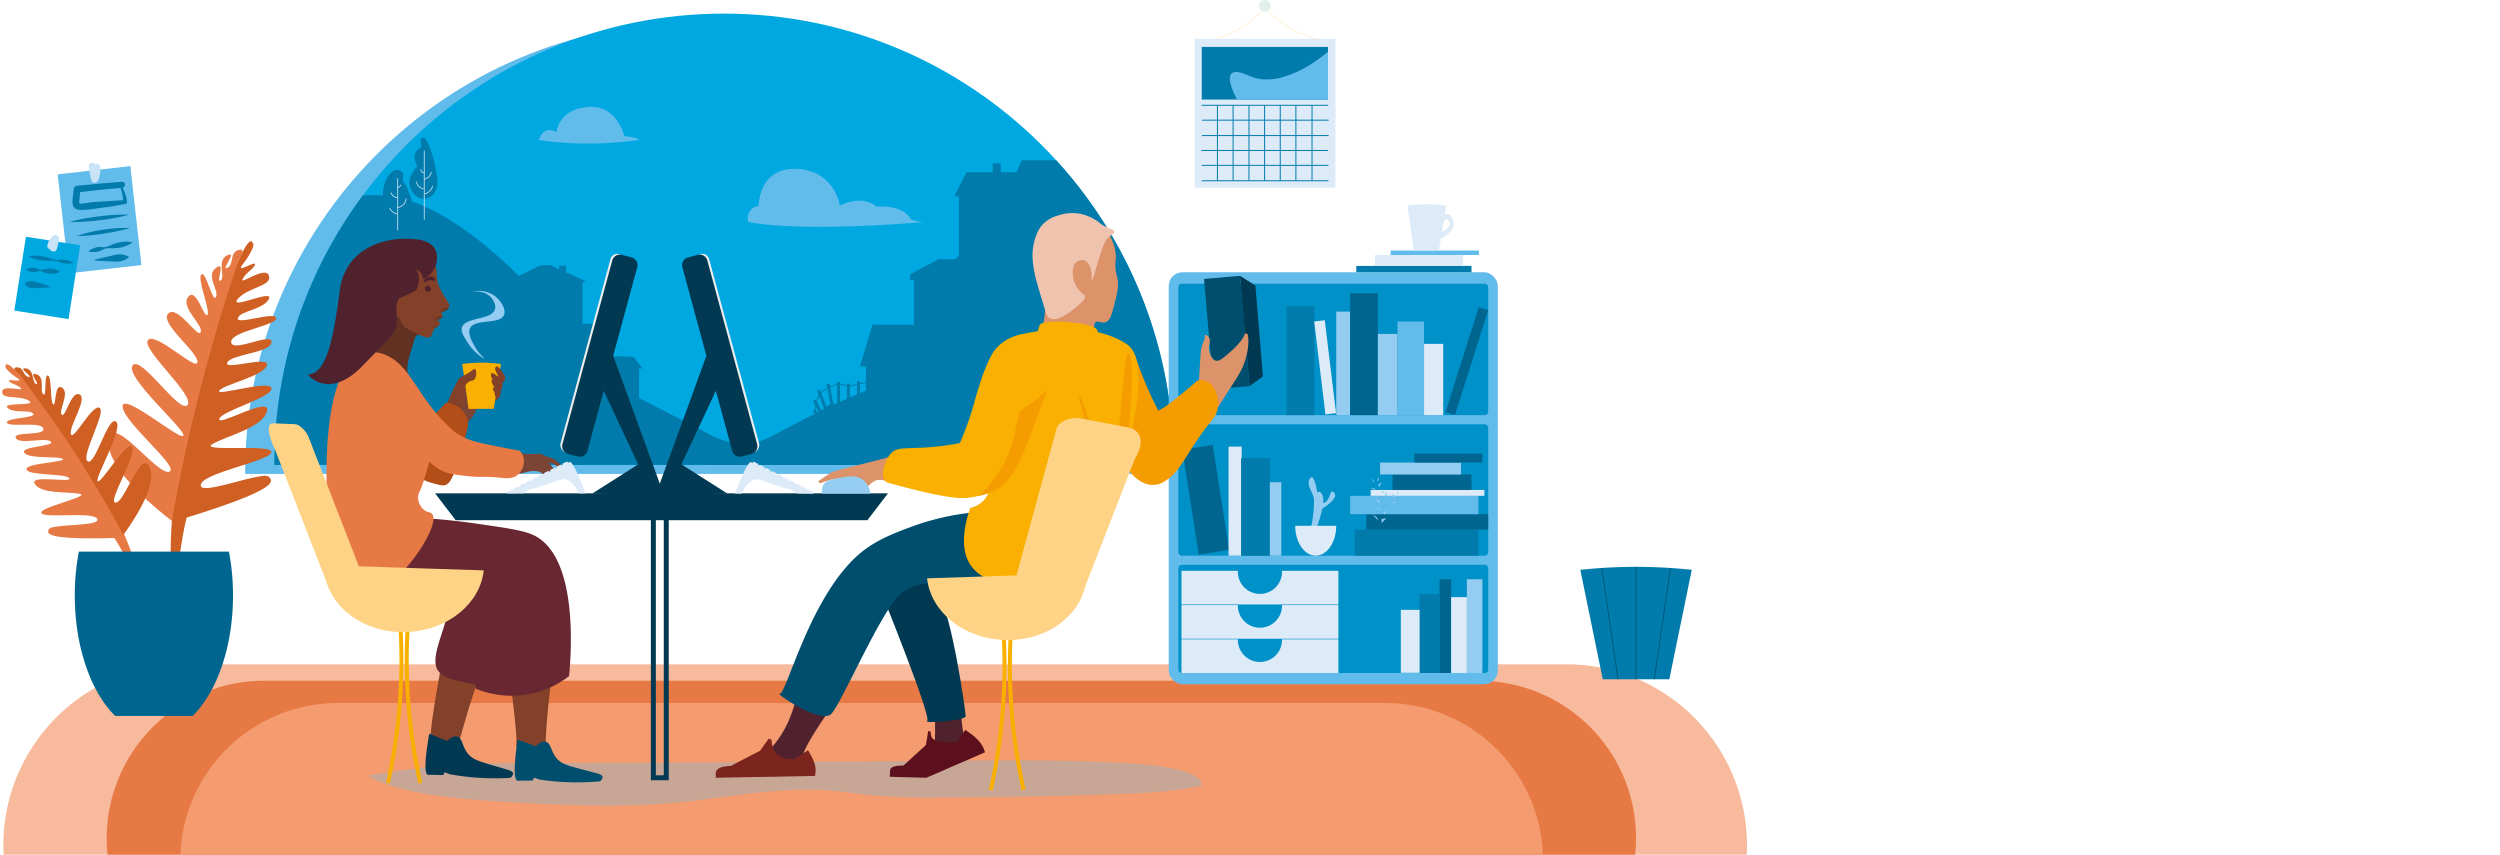 <svg xmlns="http://www.w3.org/2000/svg" xmlns:xlink="http://www.w3.org/1999/xlink" viewBox="0 0 1170 400"><defs><style>.a{isolation:isolate;}.b{fill:#f8ba9d;}.c{fill:#e77a44;}.d{fill:#f49c70;}.e,.l{fill:#61bbeb;}.f{fill:#00a8e2;}.g,.j{fill:#007bab;}.af,.ar,.au,.h,.i,.k,.s,.u{fill:none;}.h,.i{stroke:#007bab;}.af,.ar,.h,.i,.k,.s,.u{stroke-miterlimit:10;}.h{stroke-width:1.394px;}.i,.s{stroke-width:0.465px;}.am,.an,.ao,.ap,.as,.j,.l{fill-rule:evenodd;}.k{stroke:#ddebf9;}.k,.u{stroke-width:0.349px;}.m{opacity:0.3;mix-blend-mode:multiply;}.n{fill:#0091c9;}.o{fill:#94cdf1;}.p{fill:#006690;}.q{fill:#ddebf9;}.r{fill:#cf5f22;}.s{stroke:#fff0d6;}.t{fill:#e1f0ec;}.u{stroke:#004e6d;}.v{fill:#7c4435;}.w{fill:#834129;}.x{fill:#f9b000;}.as,.y{fill:#003951;}.z{fill:#004e6d;}.aa{fill:#682731;}.ab{fill:#623122;}.ac{fill:#b44e18;}.ad,.am{fill:#50222e;}.ae{fill:#fed386;}.af{stroke:#f9b000;stroke-width:1.859px;}.ag{fill:url(#a);}.ah{fill:url(#b);}.ai{fill:url(#c);}.aj{fill:#dc936a;}.ak,.ap{fill:#f59c00;}.al{fill:#f0c3ae;}.an{fill:#5c101d;}.ao{fill:#7c241e;}.aq{fill:#ededed;}.ar{stroke:#003951;stroke-width:2.324px;}.at{fill:#c9e3f7;}</style><linearGradient id="a" x1="204.72" y1="144.713" x2="210.235" y2="144.713" gradientUnits="userSpaceOnUse"><stop offset="0" stop-color="#834129"/><stop offset="1" stop-color="#623122"/></linearGradient><linearGradient id="b" x1="201.936" y1="148.937" x2="207.194" y2="148.937" xlink:href="#a"/><linearGradient id="c" x1="202.902" y1="153.187" x2="204.974" y2="153.187" xlink:href="#a"/></defs><g class="a"><path class="b" d="M817.6,395.4q0,2.315-.125,4.6H1.7q-.126-2.287-.125-4.6A84.221,84.221,0,0,1,26.392,335.73,85.33,85.33,0,0,1,44.5,321.916,83.763,83.763,0,0,1,86.066,310.91H733.109a84.094,84.094,0,0,1,15.85,1.5c2.616.5,5.2,1.125,7.724,1.869a82.519,82.519,0,0,1,8.98,3.193c.335.139.669.283,1,.428A84.785,84.785,0,0,1,817.6,395.4Z"/><path class="c" d="M765.663,392.206a73.284,73.284,0,0,1-.414,7.794H50.356a73.361,73.361,0,0,1,21.208-59.781A74.339,74.339,0,0,1,99.08,322.8a72.949,72.949,0,0,1,24.475-4.206h568.5a73.62,73.62,0,0,1,73.608,73.608Z"/><path class="d" d="M722.089,400H84.425a73.837,73.837,0,0,1,73.561-70.982H648.528A73.839,73.839,0,0,1,722.089,400Z"/><path class="e" d="M535.466,221.806c0-.277,0-.553,0-.83,0-116.183-94.184-210.367-210.366-210.367S114.738,104.793,114.738,220.976c0,.277,0,.553.006.83Z"/><path class="f" d="M128.47,217.564c0-.277-.006-.553-.006-.83,0-116.183,94.185-210.367,210.367-210.367S549.2,100.551,549.2,216.734c0,.277,0,.553,0,.83Z"/><path class="g" d="M494.313,75.031H478.222l-2.479,5.6h-7.4V76.464h-3.718v4.165H452.3l-5.707,11.289h2.2v27.816q-.827.786-1.656,1.592h-7.855l-13.307,7.04v2.686h1.741v20.921H408.267l-5.817,19.515h2.816V184.7s-5.24,4.114-16.777,4.365c-8.241,6.77-19.072,11.517-45.643,23.3-4.234,1.878-8.753,3.6-13.486,5.2H549.2c0-.277.006-.553.006-.83A209.6,209.6,0,0,0,494.313,75.031Z"/><line class="h" x1="387.504" y1="179.608" x2="389.843" y2="191.831"/><line class="h" x1="383.083" y1="182.67" x2="387.577" y2="194.275"/><line class="h" x1="381.127" y1="187.211" x2="386.7" y2="198.338"/><line class="h" x1="381.127" y1="191.92" x2="386.7" y2="203.047"/><line class="h" x1="392.441" y1="178.776" x2="392.441" y2="191.221"/><line class="h" x1="397.04" y1="179.497" x2="397.04" y2="191.942"/><line class="h" x1="401.765" y1="178.389" x2="401.765" y2="190.834"/><line class="i" x1="411.681" y1="178.389" x2="401.765" y2="179.497"/><line class="i" x1="397.381" y1="180.769" x2="402.417" y2="179.497"/><line class="i" x1="392.005" y1="179.497" x2="397.04" y2="180.769"/><line class="i" x1="387.836" y1="181.339" x2="392.441" y2="179.497"/><line class="i" x1="383.659" y1="184.157" x2="387.357" y2="181.466"/><line class="i" x1="381.759" y1="188.472" x2="383.659" y2="184.157"/><line class="i" x1="381.274" y1="192.775" x2="381.759" y2="188.472"/><path class="g" d="M462.482,175.192c-22.4-15.853-98.68,27.614-100.27,28.521a28.366,28.366,0,0,1-10.179,3.646c-9,1.329-17.185-2.166-23.257-5.906l-29.7-15.138V172.481h1.6l-4.081-5.441-14.718-.6V151.485H272.64V132.153l1.814-.376-9.5-4.313v-3.127h-3.242v1.656l-4.22-1.916h-4.341L242.809,129.1c-5.446-5.419-21.043-20.409-38.569-29.74-8.686-4.624-14.783-6.228-18.935-7.005a59.873,59.873,0,0,0-15.526-.841,209.42,209.42,0,0,0-41.315,125.219c0,.277,0,.553.006.83H468.92C473.8,188.2,467.555,178.783,462.482,175.192Z"/><path class="j" d="M193.792,90.925s-3.257-3.413-1.933-7.467c1.553-4.756,3.931-4.866,3.119-6.4-.863-1.628-2.121-5.031,1.063-7.359,1.972-1.443.769-2.042.816-3.883s1.9-1.579,2.6-.468c1.783,2.829,4.749,12.162,5.235,19.32.514,7.564-6.659,10.617-10.545,6.6Z"/><line class="k" x1="198.537" y1="70.473" x2="198.537" y2="102.824"/><path class="k" d="M198.647,90.788a5.15,5.15,0,0,0,3.808-3.831"/><path class="k" d="M198.585,83.875a4.471,4.471,0,0,0,3.306-3.325"/><path class="k" d="M198.266,88.331a3.755,3.755,0,0,1-3.3-3.317"/><path class="k" d="M198.537,80.9a1.88,1.88,0,0,1-1.653-1.662"/><path class="j" d="M190.709,98.84c1.986-2.644,2.144-4.441,1.866-5.627-.245-1.043-.911-1.973-1.692-4.508a8.269,8.269,0,0,0-.449-1.195,15.681,15.681,0,0,0-1.627-2.324c-.964-1.7.484-3.062-.348-4.387a3.42,3.42,0,0,0-3.219-1.232c-4.3.661-7.833,11.184-5.053,14.56.445.54,1.814,1.823,1.561,3.259a2.308,2.308,0,0,1-.494,1.046l9.455.408Z"/><line class="k" x1="186.13" y1="83.426" x2="186.13" y2="107.809"/><path class="k" d="M186.023,100.132a4.56,4.56,0,0,1-3.675-2.888"/><path class="k" d="M186.083,92.6a3.961,3.961,0,0,1-3.19-2.506"/><path class="k" d="M186.023,97.153a4.735,4.735,0,0,0,4.072-4.264"/><path class="k" d="M186,87.686a1.657,1.657,0,0,0,1.595-1.253"/><path class="l" d="M432.068,103.928s-54.856,5.05-81.884,0a5.913,5.913,0,0,1,4.854-7.618S354.91,78.36,372.8,79.041,393.057,96.2,393.057,96.2s9.979-5.5,17.21.545c0,0,11.884-1.223,15.718,5.463C426.7,103.458,432.068,103.928,432.068,103.928Z"/><path class="l" d="M252.171,65.484s20.3,3.849,46.956,0c0,0,.207-.964-6.925-1.8,0,0-3.292-14.426-16.5-13.674-14.345.818-15.325,11.869-15.325,11.869S254.814,57.9,252.171,65.484Z"/><g class="m"><path class="l" d="M215.742,357.878a327.6,327.6,0,0,0-43.543,5.16c14.638,8.563,41.56,10.927,66.025,12.343,26.112,1.511,52.884,2.66,78.618.226,23.64-2.236,46.887-7.479,70.74-5.709,6.908.512,13.51,1.6,20.342,2.279a320.541,320.541,0,0,0,32.427,1.042q40.88-.147,81.661-1.572c13.772-.481,27.94-1.124,40.114-3.94,1.524-6.3-17.712-9.274-28.085-10.035-30.079-2.206-60.807-1.889-91.312-1.613q-107.742.972-215.514,1.13Z"/></g><rect class="e" x="546.969" y="127.414" width="153.998" height="192.811" rx="6.393"/><rect class="n" x="551.462" y="132.778" width="145.012" height="61.49" rx="1.549"/><rect class="n" x="551.462" y="198.558" width="145.012" height="61.49" rx="1.549"/><rect class="n" x="551.462" y="264.337" width="145.012" height="50.621" rx="1.549"/><rect class="g" x="602.124" y="143.349" width="13.014" height="50.92"/><rect class="o" x="625.363" y="145.828" width="6.507" height="48.441"/><rect class="p" x="631.87" y="137.229" width="12.975" height="57.04"/><rect class="o" x="644.845" y="156.285" width="9.179" height="37.983"/><rect class="p" x="684.168" y="143.305" width="4.648" height="51.462" transform="translate(83.05 -199.342) rotate(17.57)"/><rect class="e" x="654.024" y="150.475" width="12.433" height="43.793"/><rect class="q" x="666.457" y="160.933" width="8.957" height="33.336"/><rect class="q" x="617.655" y="150.011" width="4.996" height="43.793" transform="translate(-16.186 75.918) rotate(-6.915)"/><rect class="g" x="634.039" y="247.848" width="57.866" height="12.2"/><rect class="p" x="639.384" y="240.643" width="57.091" height="7.204"/><rect class="e" x="631.87" y="232.045" width="60.035" height="8.598"/><rect class="q" x="641.475" y="229.303" width="53.218" height="2.742"/><rect class="p" x="651.7" y="222.052" width="36.95" height="7.251"/><rect class="o" x="645.891" y="216.475" width="37.88" height="5.577"/><rect class="p" x="661.879" y="212.292" width="31.884" height="4.183"/><rect class="p" x="557.078" y="209.015" width="14.408" height="49.755" transform="translate(-29.417 90.223) rotate(-8.91)"/><rect class="q" x="574.96" y="209.015" width="6.15" height="51.033"/><rect class="g" x="580.821" y="214.383" width="13.479" height="45.665"/><rect class="o" x="594.3" y="225.677" width="5.345" height="34.37"/><rect class="o" x="686.492" y="271.087" width="7.272" height="43.871"/><rect class="p" x="673.685" y="271.087" width="5.438" height="43.871"/><rect class="q" x="679.123" y="279.453" width="7.369" height="35.505"/><rect class="g" x="664.273" y="278.059" width="9.412" height="36.899"/><rect class="q" x="655.578" y="285.405" width="8.792" height="29.462"/><path class="q" d="M599.984,299.206c0,.116.009.232.009.349a10.342,10.342,0,0,1-20.683,0c0-.117.005-.233.009-.349H552.934v15.752H626.37V299.206Z"/><path class="q" d="M599.984,283.171c0,.116.009.232.009.349a10.342,10.342,0,0,1-20.683,0c0-.117.005-.233.009-.349H552.934v15.751H626.37V283.171Z"/><path class="q" d="M599.984,267.149c0,.116.009.231.009.348a10.342,10.342,0,1,1-20.683,0c0-.117.005-.232.009-.348H552.934V282.9H626.37V267.149Z"/><path class="o" d="M612.452,248.942c.255.015.51-.372.756-1.027C612.373,248.453,611.861,248.908,612.452,248.942Z"/><path class="o" d="M624.433,230.674c-2.318-2.7-1.521,3.988-5.207,4.825a7.62,7.62,0,0,0-.215-3.454c-1.395-3.331-2.479-1.371-2.479-1.371s-1.394-9.58-3.409-6.855,1.085,6.444,1.7,9.078c.514,2.184-.43,11.836-1.62,15.018,1.281-.825,3.324-1.846,3.324-1.846a66.55,66.55,0,0,0,2.283-8.009C621.241,236.526,626.348,232.906,624.433,230.674Z"/><path class="q" d="M615.757,260.048c5.305,0,9.606-6.259,9.606-13.979H606.152C606.152,253.789,610.452,260.048,615.757,260.048Z"/><rect class="g" x="634.736" y="124.448" width="53.915" height="2.966"/><rect class="q" x="643.492" y="119.335" width="41.208" height="5.113"/><rect class="e" x="650.799" y="117.243" width="41.337" height="2.092"/><path class="q" d="M679.9,102.758c-1.3-3.178-2.735-3.012-3.8-2.142l.7-4.4a66.32,66.32,0,0,0-18.088,0q1.471,10.515,2.944,21.031l11.8-.072.879-5.515C677.079,110.228,681.675,107.091,679.9,102.758Zm-5.06,5.758.577-3.619h0s.683-4.281,2.779-1.21C679.5,105.6,676.945,107.421,674.837,108.516Z"/><path class="r" d="M129.267,148.9c-.31-3.409-18.9,3.408-17.971,0s12.084-4.028,14.563-8.986-19.211,5.577-14.563,0,16.112-5.887,14.563-10.845-13.806,4.648-12.326,1.549,5.2-4.648,5.819-6.817-9.468,4.648-5.819,0,5.819-9.3,4.889-9.915c-.351-.234-.437-.91-.775-.993-1.747-.431-4.868,6.456-6.042,9.049-17.244,38.093-23.549,79.323-23.549,79.323q-2.1,7.722-4.57,15.8-2.5,8.155-5.113,15.8,1.279,2.576,2.557,5.152h0s-3.064,28.932,1.257,37.3c0,0,2.393-22.9,5.179-33.1,19.7-6.062,40.179-13.309,39.422-17.406-.092-.5-.429-2.4-3.458-2.121-8.622.788-29.386,8.784-29.386,4.445,0-5.732,31.747-11.139,33.07-15.407s-34.62.07-27.493-3.959,23.239-7.591,25.408-15.26-23.239,7.383-22.309,3.575,24.692-10,24.43-14.343-26.6,4.007-24.43,1.074,20.7-6.744,22.276-11.764-20.65,2.634-18.519-1.394,20.01-4.365,20.675-9.464-18.235,5.1-18.855,0S129.577,152.312,129.267,148.9Z"/><path class="c" d="M80.436,243.778c-4.306-3.29-30.977-23.958-29.562-37.4.1-.928.321-2.856,1.582-3.529,5.243-2.8,21.549,19.27,26.615,17.937,5.887-1.549-21.38-23.1-21.69-30.453S84.477,206.5,85.8,203.884s-27.492-27.4-23.773-32.826,22,22.884,25.718,18.492-22.034-26.393-18.454-30.421,23.1,15.183,23.1,10.225-17.971-18.281-13.633-22.619,13.943,12.084,15.183,8.676-9.606-11.465-5.888-16.423,7.437,10.226,8.986,8.366-4.957-17.042-2.788-18.9,5.267,13.634,6.816,10.535-4.957-9.915,0-13.633-.309,7.436,2.169,5.887-2.091-9.3,3.138-11.775-3.37,7.437,0,5.888.891-7.127,5.228-8.366,0,4.957,0,4.957c-5.416,16-10.646,33.052-15.492,51.126C89.432,197.99,84.333,221.668,80.436,243.778Z"/><path class="c" d="M3.275,197.8c-.579-2.4,13.693-2.059,12.268-4.17s-9.184.054-12.026-2.755,14.408-.65,9.941-3.379S1.093,187.212,1,183.469s10.5-.031,8.773-1.8-4.627-1.967-5.554-3.3,7.542.976,3.972-1.35-6.128-5-5.638-5.634c.186-.241.088-.723.3-.858,1.093-.7,4.821,3.278,6.224,4.776,20.61,22,34.48,48.685,34.48,48.685,1.716,3.153,3.709,6.506,6.024,9.98,2.539,3.813,5.095,7.216,7.552,10.226,1.322,1.242,1.789,2.509,1.395,3.021-.331.429-1.234.282-1.578.212,0,0,8.8,19.039,7.8,25.752,0,0-6.948-15.08-11.216-21.394-14.855.433-30.515.237-30.949-2.735-.054-.363-.264-1.737,1.868-2.251,6.068-1.462,22.1-.822,21.092-3.783-1.33-3.913-24.257-.239-26.15-2.845s23.649-7.985,17.849-9.081-17.625.209-20.885-4.522,17.577-.352,16.059-2.736-19.177-1.1-20.005-4.123,19.087-3.436,16.926-4.935-15.694.2-17.936-2.862,14.708-2.993,12.319-5.249-14.673,1.664-16.31-1.663,13.631-.75,12.871-4.375S3.854,200.2,3.275,197.8Z"/><path class="r" d="M57.728,250.324c2.288-3.117,16.449-22.705,12.4-31.479-.283-.613-.882-1.875-1.9-2.042-4.227-.692-10.239,18.155-14.006,18.42-4.378.308,9.234-20.733,7.741-25.821S47.213,226.721,45.7,225.244s12.409-25.085,8.613-27.924-9.708,20.726-13.266,18.59,8.918-23.129,5.539-25.048-12.247,15.724-13.4,12.34,8.026-16.649,4.059-18.6-6.715,11.484-8.352,9.445,3.9-10.055.209-12.577-2.7,8.706-4.193,7.8-.57-12.784-2.482-13.549-.433,10.529-2.209,8.773,1.084-7.919-3.163-9.307,1.936,5-.115,4.522-.729-6.831-4.874-7.31,4.026,4.3,1.366,4.019-2.261-4.658-5.51-4.5,1.15,3.385,1.15,3.385c7.4,9.589,14.934,20.017,22.438,31.306C41.614,221.794,50.283,236.484,57.728,250.324Z"/><path class="p" d="M109.053,278.688a109.267,109.267,0,0,0-1.913-20.554H36.91A109.267,109.267,0,0,0,35,278.688c0,24.194,7.617,45.279,18.893,56.358H90.16C101.436,323.967,109.053,302.882,109.053,278.688Z"/><path class="s" d="M559.124,20.218a48.119,48.119,0,0,0,19.144-5.728,47.945,47.945,0,0,0,13.86-11.38"/><path class="s" d="M623.358,19.7a50.989,50.989,0,0,1-18.274-5.848A50.743,50.743,0,0,1,591.56,3.213"/><rect class="q" x="559.124" y="18.165" width="65.854" height="69.689"/><rect class="g" x="562.417" y="21.961" width="59.089" height="24.634"/><line class="i" x1="621.608" y1="49.267" x2="562.314" y2="49.267"/><line class="i" x1="621.813" y1="56.239" x2="562.519" y2="56.239"/><line class="i" x1="621.813" y1="63.443" x2="562.519" y2="63.443"/><line class="i" x1="621.505" y1="70.415" x2="562.212" y2="70.415"/><line class="i" x1="621.71" y1="77.386" x2="562.417" y2="77.386"/><line class="i" x1="621.71" y1="84.591" x2="562.417" y2="84.591"/><line class="i" x1="569.757" y1="49.267" x2="569.757" y2="84.591"/><line class="i" x1="577.077" y1="49.267" x2="577.077" y2="84.591"/><line class="i" x1="584.514" y1="49.267" x2="584.514" y2="84.591"/><line class="i" x1="591.834" y1="49.267" x2="591.834" y2="84.591"/><line class="i" x1="599.154" y1="49.267" x2="599.154" y2="84.591"/><line class="i" x1="606.475" y1="49.267" x2="606.475" y2="84.591"/><line class="i" x1="614.028" y1="49.267" x2="614.028" y2="84.591"/><circle class="t" cx="591.961" cy="2.789" r="2.789"/><path class="e" d="M621.505,24.176s-20.867,18.708-36.991,11.271-5.55,11.148-5.55,11.148h42.541Z"/><path class="g" d="M739.586,266.689l10.5,51.212h31.159l10.5-51.212a241.7,241.7,0,0,0-52.157,0Z"/><line class="u" x1="749.652" y1="265.81" x2="757.208" y2="317.901"/><line class="u" x1="781.773" y1="265.81" x2="774.217" y2="317.901"/><line class="u" x1="765.664" y1="317.901" x2="765.664" y2="265.281"/><polygon class="o" points="645.079 226.88 646.59 225.677 645.428 227.925 645.079 226.88"/><polygon class="o" points="645.079 224.904 645.486 223.019 644.44 224.904 645.079 224.904"/><polygon class="o" points="643.208 228.565 641.303 228.274 643.627 229.303 643.208 228.565"/><path class="o" d="M642.93,225.677l-1.627-2.658s1.776,2.408,1.9,2.234S642.93,225.677,642.93,225.677Z"/><polygon class="o" points="652.516 233.27 651.18 230.947 652.806 232.109 652.516 233.27"/><polygon class="o" points="653.62 231.237 654.491 229.303 653.968 231.528 653.62 231.237"/><polygon class="o" points="651.993 234.955 654.491 234.955 651.18 235.623 651.993 234.955"/><polygon class="o" points="648.653 232.515 649.379 230.133 648.1 231.528 648.74 232.806 648.653 232.515"/><polygon class="o" points="647.403 230.674 647.403 228.788 646.728 230.415 647.403 230.674"/><polygon class="o" points="646.728 238.79 643.627 236.989 645.486 238.499 646.728 238.79"/><polygon class="o" points="645.835 235.623 643.208 233.27 645.486 234.2 645.835 235.623"/><polygon class="o" points="646.59 244.774 648.74 242.624 646.59 242.863 646.59 244.774"/><polygon class="o" points="647.665 239.777 649.379 238.79 647.665 240.881 647.665 239.777"/><polygon class="o" points="644.963 243.699 642.268 240.643 644.402 242.171 644.963 243.699"/><path class="v" d="M263.808,218.957c-.026.165-.051.33-.076.5.048.113.1.206.122.2C263.9,219.639,263.856,219.265,263.808,218.957Z"/><path class="v" d="M261.178,216.319a11.417,11.417,0,0,0-1.86-1.465c-.156-.074-.305-.136-1.963-.7-1.231-.416-1.1-.367-1.3-.438-1.9-.679-2.171-1.149-3.256-1.307a6.857,6.857,0,0,0-1.97,0c-1.5.2-4.973.106-12.769-.83l.579,3.956-1.425,2.052a37.066,37.066,0,0,0,4.041,3.8c2.771,1.094,5.132-1.309,9.576-.878a6.055,6.055,0,0,1,2.038.493c.7.315,1,.627,1.941,1.16a13.918,13.918,0,0,0,1.579.763l1.754.326-.255-.869c1.482.15,1.909-.177,2.058-.43.625-1.059-1.7-4.083-2.866-4.893-.094-.065-.459-.309-.415-.413s.417-.021.954.089a6,6,0,0,1,1.631.5,2.509,2.509,0,0,1,.532.311,22.421,22.421,0,0,1,2.152,1.975,2.3,2.3,0,0,0,.431.377,2.54,2.54,0,0,0,1.235.412c.044-.289.089-.579.133-.868-.03-.092-.079-.231-.149-.4C263.24,218.251,262.739,217.669,261.178,216.319Zm-8.071-.782a1.6,1.6,0,0,1,.323.115Z"/><path class="w" d="M230.079,188.884s3.627-2.411,3.913-3.6-4.8-2.128-4.8-2.128v3.288Z"/><path class="v" d="M224.894,186.85s-3.409,11.852-8.56,11.271-8.955-.547-8.1-2.539,6.074-15.938,9.295-16.683,8.526,1.657,8.526,1.657Z"/><path class="x" d="M231.081,191.309l-11.8.073-2.943-21.032a66.32,66.32,0,0,1,18.088,0Q232.751,180.83,231.081,191.309Z"/><path class="w" d="M255.636,350.183c-1.074-.93,1.589-29.127,3.2-36.873s-21.047-2.4-21.047-2.4,4.559,32.767,3.849,37.415S255.636,350.183,255.636,350.183Z"/><path class="w" d="M215.344,345.509s6.567-24.256,10.034-30.551-18.426-5.846-18.426-5.846-6,31.412-5.375,36.4,12.07,5.5,12.07,5.5Z"/><path class="y" d="M209.35,346.751c1.1-1.108,2.686-2.346,4.35-2.091,3.122.479,2.328,5.575,6.338,9.157,2.621,2.343,6.093,2.964,17.9,6.538,0,0,2.187.662,2.173,1.542a2.69,2.69,0,0,1-.79,1.752,2.229,2.229,0,0,1-1.645.433,117.335,117.335,0,0,1-20.194-.682c-2.487-.3-4.875-.671-7.157-1.092,0,0-2.148-1.147-2.533-.632-.131.174.066.479-.127.754s-.657.3-.9.3c-1.629-.007-4.261-.122-5.25-.134-1.079-.013-1.055.08-1.251.013-1.29-.441-1.969-4.319.611-19.207Z"/><path class="z" d="M250.787,349.267c1.064-1.14,2.616-2.424,4.286-2.217,3.135.388,2.491,5.5,6.6,8.968,2.689,2.265,6.177,2.784,18.084,6.011,0,0,2.2.6,2.217,1.479a2.692,2.692,0,0,1-.739,1.774,2.227,2.227,0,0,1-1.631.48,117.256,117.256,0,0,1-20.206-.091c-2.494-.228-4.891-.528-7.185-.882,0,0-2.18-1.084-2.551-.558-.125.178.08.477-.1.758s-.647.315-.894.322c-1.629.041-4.263,0-5.252.02-1.079.019-1.052.11-1.25.049-1.3-.4-2.094-4.259.049-19.217Z"/><path class="aa" d="M231.129,265.576s-.147-.125-.348-.288c-.117-.1-.236-.19-.356-.285-.21.106-.42.208-.624.3-3.3,1.508-6.873,2.19-10.225,3.536a31.994,31.994,0,0,0-10.854,7.62,12.773,12.773,0,0,0-2.9,4.968,5.408,5.408,0,0,1,3.022,1.718c1.08,1.382.68,3.271.5,4.168-1.8,8.916-7.378,19.569-4.98,25.376,1.821,4.411,8.1,5.69,18.009,7.707a69.774,69.774,0,0,0,17.934,1.279C235.348,289.357,231.389,265.8,231.129,265.576Z"/><path class="aa" d="M196.464,242.353c6.416.388,15.815,1.149,27.113,2.789,14.745,2.14,22.118,3.21,26.692,5.577,20.662,10.691,16.968,56.211,16.068,65.69a44.158,44.158,0,0,1-18.282,8.366,44.623,44.623,0,0,1-25.408-2.479,37.162,37.162,0,0,1-.31-10.535c1.361-11.709,8.538-22.992,9.451-32.845.1-1.1.221-3.211-1.085-4.648-1.709-1.881-4.918-1.558-6.352-1.394-11.937,1.361-29.593,5.344-43.534,4.648-7.81-.39-13.97-2.225-13.944-3.409.017-.741,2.458-1.1,2.452-2.111-.009-1.39-4.637-2.535-4.55-2.722.066-.142,5.913,2.512-2.24-5.547C149.056,250.409,196.464,242.353,196.464,242.353Z"/><path class="ab" d="M198.981,153.849a18.475,18.475,0,0,0-3.352-4.609,20,20,0,0,0-5.089-3.327c-.9-.291-6.043-1.865-9.859.966-2.379,1.765-3.039,4.35-3.834,7.669a27.857,27.857,0,0,0,.174,15.1c.47,1.555,3.459,11.448,11.387,14.409,1,.372,3.2,1.195,4.241.232,1.5-1.389-1.4-4.539-1.975-10.806-.29-3.135.949-7.048,3.428-14.873a2.812,2.812,0,0,1,1.22-1.8c1.191-.607,2.44.5,3.253-.059C198.956,156.494,199.317,155.815,198.981,153.849Z"/><path class="w" d="M198.343,119.127a12.149,12.149,0,0,1,5.007,4.631c1.782,3.128.412,4.547,1.628,8.734,1.719,5.922,6.3,9.436,5.066,11.344a5.364,5.364,0,0,1-1.679,1.522,5.524,5.524,0,0,1-1.714.649l.543,2.473a10.923,10.923,0,0,0-1.847.739,11.051,11.051,0,0,0-1,.58,1.555,1.555,0,0,1,1.425,1.952c-.22.711-1.021,1.01-1.425,1.214-2.118,1.072-1.5,3.686-3.1,4.72-1.38.893-3.954-.443-9.139-3.045-2.46-1.236-3.2-1.855-3.759-2.707-.842-1.285-.734-2.282-1.859-3.37-.992-.958-1.821-.9-2.731-1.394-3.348-1.808-4.306-9.143-1.975-10.748,1.037-.714,2.768-.322,3.776.175,1.737.854,2.046,2.369,2.615,2.265,1.048-.191.109-5.361,1.336-9.644C190.355,126.276,192.548,122.605,198.343,119.127Z"/><path class="w" d="M236.165,175.812c-2.367-4.046-3.357-4.444-3.806-4.3a1.159,1.159,0,0,0-.591.705c-.168.48.008.914.591,2.142.841,1.772,1.25,2.5.938,3.048-.114.2-.27.28-.27.5,0,.522.908.887,1.017.93a2,2,0,0,0,1.423.087C236.232,178.575,236.661,177.265,236.165,175.812Z"/><path class="w" d="M234.5,177.387c-3.047-2.519-4.175-3.039-4.465-2.776a3.442,3.442,0,0,0-.24,1.15,2.108,2.108,0,0,0,.56,1.409c.915,1.271,1.57,1.37,2.876,2.662.953.943,1.122,1.512,1.455,1.43.485-.12.683-1.44.457-2.473A3.719,3.719,0,0,0,234.5,177.387Z"/><path class="w" d="M234.475,180.538c-1.707-1.723-3.581-3.38-4.19-2.955-.334.234-.178,1.018-.1,1.384.247,1.243,1.116,2.042,2.509,3.324.845.777,1.11.873,1.246.864a.283.283,0,0,0,.044-.006,1.471,1.471,0,0,0,.961-1.3A1.747,1.747,0,0,0,234.475,180.538Z"/><path class="w" d="M234.281,183.285c-1.306-1.551-2.544-2.449-3.122-2.13-.355.2-.417.826-.422.881-.057.657.38.829.7,1.772s.043,1.282.453,1.8a1.43,1.43,0,0,0,1.174.587C233.762,186.086,234.4,184.926,234.281,183.285Z"/><path class="w" d="M207.813,192.544s5.6-14.528,7.436-15.687l1.833-1.158a23.455,23.455,0,0,0,4.442-2.792c1.743-1.511,1.859,4.415,0,5s-3.6,1.162-4.067,3.718-.387,9.412-1.123,9.761-5.733,5.577-7.011,5.345-1.51-2.789-1.51-3.486Z"/><path class="ac" d="M208.742,188.449a11.586,11.586,0,0,1,5.849,2.119c.428.311,4.331,3.228,4.482,7.635a7.915,7.915,0,0,1-.26,2.281c-6,23.426-8.158,25.988-10.768,26.609-1.006.239-2.259-.086-4.764-.736-1.631-.423-10.764-2.794-12.314-8.772-.28-1.078-.608-.879-.119-3.08,1.395-6.275-5.693-13.014-1.859-14.176s8.134,4.183,10.574,3.021c.435-.207.628-.342.72-.509a1.553,1.553,0,0,0,.14-.97,15.8,15.8,0,0,0-.279-2.317C199.887,198.67,201.537,195.926,208.742,188.449Z"/><path class="c" d="M242.142,222.362a8.485,8.485,0,0,0,2.285-3.06,7.629,7.629,0,0,0,.636-4.853,7.525,7.525,0,0,0-1.779-3.494c-2.389-.453-6.6-1.257-12-2.318-7.392-1.454-11.315-2.272-15.918-4.88-1.139-.645-2.041-1.242-2.639-1.656-.213-.185-.571-.5-1.007-.891-16.412-14.761-18.623-28.967-30.284-34.617a15.411,15.411,0,0,0-8.448-1.714,14.935,14.935,0,0,0-7.4,3.035h0c-5.448,4.39-13.236,17.718-12.78,58.1.072,6.385-1.054,43.8,13.7,49.014,4.7,1.661,10.82,0,11.2-.111,6.165-1.737,9.631-5.823,14.06-11.194,7.02-8.513,13.309-20.277,10.341-23.316-.941-.964-2.173-.393-3.977-2.056a7.523,7.523,0,0,1-2.452-5.884,6.3,6.3,0,0,1,.658-2.324c.956-1.966,2.382-5.861,4.555-14.127a22.507,22.507,0,0,0,7.031,4.763c1.9.808,3.506,1.165,8.385,1.762,10.532,1.288,8.173.044,18.282,1.085C236.712,223.844,239.8,224.206,242.142,222.362Z"/><path class="ad" d="M203.448,116.329c-2.708-4.551-10.119-4.578-14.183-4.558-3.2.017-16.685.54-24.686,10.6a26.551,26.551,0,0,0-5.568,13.585c-3.138,23.819-6.391,39.092-14.99,39.3,0,0,9.742,12.64,26.077-4.441s16.1-14.641,15.4-26.492a7.279,7.279,0,0,1,1.523-4.925,35.677,35.677,0,0,0,7.735-3.647,9.989,9.989,0,0,0,1.3-4.327c.051-1.093.154-3.3-1.117-4.767-.18-.209-.493-.523-.454-.567a4.627,4.627,0,0,1,3.472,4.555,10.933,10.933,0,0,0,5.5-5.262C204.778,122.588,205.005,118.946,203.448,116.329Z"/><path class="o" d="M231.225,138.288a12.808,12.808,0,0,0-10.37-1.753c4.025-.61,7.727.711,9.577,3.45.416.616,1.819,2.691,1.2,4.764-1.558,5.226-13.885,3.468-15.454,8.509-.581,1.867.6,3.747,2.623,6.981,3.21,5.145,7.7,7.75,7.854,7.574s-2.382-1.928-4.474-5.674c-1.418-2.541-3.287-5.888-2.285-8.327,2.027-4.935,13.955-1.657,15.976-6.374C237.094,144.588,234.057,140.329,231.225,138.288Z"/><path class="ae" d="M133,198.312c4.966.195,5.566.1,6.629.709a11.78,11.78,0,0,1,4.964,5.971l24.648,63.379c2.079,5.345.263,11.085-4.035,12.757s-9.515-1.335-11.593-6.68l-24.648-63.379c-.565-1.16-4.839-10.071-2.47-12.527C127.013,198,127.544,198.1,133,198.312Z"/><path class="af" d="M187.532,295.429a262.336,262.336,0,0,1-.267,31.769,262.436,262.436,0,0,1-5.727,39.291"/><path class="af" d="M190.706,295.38a262.406,262.406,0,0,0,6,71.06"/><path class="ae" d="M151.856,264.52c-.01.516-.007,1.035.014,1.556.674,17.228,17.932,30.54,38.546,29.734,19.088-.747,34.349-13.339,35.972-28.876Z"/><path class="ag" d="M205.242,144.575c.316.053,3.708-.093,4.993-1.26,0,0-.328,2.119-3.584,2.692S205.242,144.575,205.242,144.575Z"/><path class="ah" d="M207.194,148.48a2.063,2.063,0,0,0-1.794-.317c-1,.317-3.06,1.32-3.43,1.372a20.127,20.127,0,0,0,2.375.264A10.284,10.284,0,0,0,207.194,148.48Z"/><path class="ai" d="M204.951,152.657c.232-.155-1.345.219-1.873,0s.3,1.1.3,1.1S204.648,152.858,204.951,152.657Z"/><path class="ad" d="M200.229,136.525c1.871.07,1.77-2.784,0-2.789-1.852-.07-1.794,2.783,0,2.789Z"/><path class="ad" d="M199.468,131.873a3.242,3.242,0,0,1,1.249-.646,5.762,5.762,0,0,1,2.336.183.645.645,0,0,0,.554-.966c-1.244-1.786-3.927-.942-5.067.5a.657.657,0,0,0,.928.928Z"/><rect class="z" x="565.69" y="129.713" width="16.874" height="51.823" transform="translate(-11.364 50.549) rotate(-4.992)"/><path class="y" d="M584.787,180.7l6.24-4.544-3.486-42.528-7.263-4.555Z"/><path class="aj" d="M517.552,107.256a24.7,24.7,0,0,1,2.992,5.4,21.464,21.464,0,0,1,1.637,6.688c.174,2.481-.279,2.857-.175,5.52.113,2.871.7,3.852,1.061,6.1.548,3.381-.3,6.65-1.99,13.188-1.065,4.115-1.87,5.936-3.525,6.565a3.822,3.822,0,0,1-1.936.175c-1.193-.131-2.051-.687-2.734-.226a1.268,1.268,0,0,0-.287.284c-1.3,1.7-.233,6.662-.233,6.662l.071.054c-.053.49-25.247-1.9-25.247-1.9s3.331-11.016,1.162-16.361-.774-35.169,4.958-34.085S512.827,101.446,517.552,107.256Z"/><path class="aj" d="M418.786,213.227s-12.549,3.331-19.444,4.957-10.452,2.807-11.035,3.379-4.845,3.128-5.232,3.593.755,1.239,1.539.775a34.146,34.146,0,0,1,5.511-1.7c1.3-.283,3.872,1.932,7.746,1.7a39.178,39.178,0,0,0,5.577-.62c.092,1.24.357,2.9,1.239,3.176,1.162.363,2.085-2.084,4.5-3.3,4-2.02,7.44,1.712,9.6-.032V213.227Z"/><path class="aj" d="M561.01,180c.329-5.637.623-10.407.852-14.059a17.111,17.111,0,0,1,.31-2.809c.6-2.743,1.831-4.142,1.626-5.752-.017-.137-.064-.428.091-.553.323-.257,1.427.268,1.941,1.131a3.65,3.65,0,0,1,.292,2.192c-.049,1-.238,1.241-.31,2.11a8.211,8.211,0,0,0,.233,2.479c.046.18.893,3.315,2.778,4.006,1.652.606,3.687-1.19,7.757-4.78,0,0,5.1-4.5,5.965-7.669a.2.2,0,0,1,.028-.065c.183-.3.98-.114,1.056-.09.861.272,1.621,9.5-3.563,18.591-2.551,4.471-11.775,18.087-11.775,19.289,0,.01,0,.047-.017.055C568,194.2,564.644,187.478,561.01,180Z"/><path class="ak" d="M565.228,178.664c-.56-.278-2.739-1.363-4.644-.528a3.651,3.651,0,0,0-1.046.7s-3.226,2.978-11.852,9.76a36.005,36.005,0,0,1-5.626,3.617c-1.669-3.435-3.576-6.988-6.342-13.726-2.157-5.253-3.691-9.651-4.65-12.548-2.363,3.307-16.807,24.141-9.1,43.463,2.213,5.547,9.014,17.868,17.715,17.531a10.083,10.083,0,0,0,6.149-2.22l.011-.006c6.173-3.671,10.291-13.609,18-23.794,3.628-4.8,5.457-6.218,6.042-9.877C570.676,186.052,568.618,180.352,565.228,178.664Z"/><path class="x" d="M490.517,187.664a8.634,8.634,0,0,1-1.608-.694,7.145,7.145,0,0,1-1.393-1.155c4.7-10.965,8.346-15.348,8.346-15.348l-12.085,7.358c-2.323-9.316-1.626-21.767-1.626-21.767-3,1.576-3.892,1.478-4.167,1.159a.8.8,0,0,1-.08-.731,20.989,20.989,0,0,0-11.323,6.157c-2.466,2.689-3.719,5.692-5.577,10.148-.98,2.349-1.59,4.25-2.69,7.682-1.431,4.461-2.327,7.8-2.6,8.791a139.018,139.018,0,0,1-6.488,18.075,120.727,120.727,0,0,1-12.239,1.782c-12.106,1.136-16.713-.272-19.908,2.944-3.135,3.155-6.123,12.538-1.395,13.866,12.167,3.415,30.11,8.009,37.183,7.049,9.109-1.236,12.806-3.476,13.927-4.193,9.2-5.884,11.914-16.076,12.683-19.6C489.2,193.045,491.241,188.177,490.517,187.664Z"/><path class="al" d="M513.35,103.363a21.721,21.721,0,0,0-7.6-3.274,20.38,20.38,0,0,0-10.646.772,16.173,16.173,0,0,0-5.923,3.025c-3.3,2.8-4.364,6.421-5.054,8.889-1.623,5.8-.73,10.733,0,14.757.451,2.49,1.308,5.379,3.021,11.155.806,2.719,1.51,4.952,2,6.466.412,2.437,1.349,3.3,2.039,3.716,4.623,2.779,14.826-7.219,14.826-7.219s2.866-2.634,1.395-3.641c-5.346-3.657-6.3-10.612-4.684-14.107a4.328,4.328,0,0,1,4.645-2.063c1.525.416,2.288,2.037,2.672,2.855,1.5,3.192.5,6.421.872,6.5s1.394-3.369,1.394-3.369c3.9-13.328,4.691-15.16,6.507-16.733,1.429-1.237,2.937-1.835,2.789-2.73-.165-1-2.17-1.046-5.266-2.863C514.866,104.636,514.67,104.267,513.35,103.363Z"/><path class="x" d="M485.579,155.765a20.331,20.331,0,0,1,1.046-3.657c.987-2.905,23.53-1.462,26.492,1.883s-4.88,3.738-4.88,3.738Z"/><path class="am" d="M360.378,350.648a47.741,47.741,0,0,0,8.366-12.549c3.512-7.712,5.043-16.708,5.732-16.578.361.068-.312,2.483,1.085,3.873,1.331,1.325,3.727.908,4.493.775,5.4-.938,8.312-7.468,8.831-8.676l-1.859,16.559s-11.775,16.751-11.155,20-15.493,5.578-15.493,5.578Z"/><path class="am" d="M437.294,351.687s1.688-24.381-2.455-30.75,6.5-12.787,6.5-12.787l8.072,14.578s.1,20.474,2.487,22.768-9.4,13.518-9.4,13.518Z"/><path class="y" d="M412.318,276.9s24.072,59.376,21.564,60.538,18.058.038,18.058-2.305-6.739-48.7-12.665-56.374-4.415-11.271-4.415-11.271l-20.683,7.079-2.673,2.682Z"/><path class="z" d="M455.039,239.874a118.609,118.609,0,0,0-28.972,6.817c-6.307,2.354-14.521,5.42-21.418,10.574-25.01,18.687-36.524,67.978-39.739,67.394-2.557-.465,19.172,14.292,24.052,9.528s23.937-49.848,33.116-56.82,22.426-3.955,22.426-3.955l30.327,2.677,26.531-17c-11.881,9.113-17.762,9.007-20.915,7.437-6.383-3.179-4.68-13.907-13.8-21.428A25.53,25.53,0,0,0,455.039,239.874Z"/><path class="x" d="M527.468,161.171c-19.289-13.014-50.866-4.36-50.866-4.36s.437,30.853,3.225,48.05a25.3,25.3,0,0,1,.326,3.763c-11.207,5.817-14.784,11.673-15.906,16.067-.664,2.6-1.13,7.285-4.87,10.439a12.327,12.327,0,0,1-5.311,2.542c-.127.36-.3.883-.5,1.515-11.079,35.284,18.19,35.689,35.159,34.713-.638-2.175-2.018-6.731-3.913-12.2,2.586,1.078,4.235,1.72,4.235,1.72l4.148-11.458-3.826,21.9c3.393-.205,6.25-.449,8.119-.45C508.644,273.408,546.756,174.185,527.468,161.171Z"/><path class="ak" d="M527.855,206.41s3.718-36.083.62-40.661-3.091,44.224-8.75,47.478S508.341,188.9,505.471,185.8s6.073,14.409-.877,17.352,13.655,16.932,13.655,16.932Z"/><path class="an" d="M451.73,341.6l-3.89,5.887c-8.378-.011-12.408-.217-12.238-4.8.02-.646-1.416-.217-1.157-.885l-1.1,6.862L422.8,358.283c-3.96-.028-6.194.551-6.274,2.53l-.11,2.721,17.126.457,27.44-11.921C459.87,347.921,456.787,344.8,451.73,341.6Z"/><path class="ao" d="M378.179,351.1l-6.414,4.118c-8.368.368-10.513-4.3-10.663-8.876-.019-.646-1.426-.153-1.206-.831l-4.18,5.835L342,358.442c-3.96.151-6.982.917-7.032,3.606l.059,1.943,46.4-.86C382.447,358.765,380.8,355.584,378.179,351.1Z"/><path class="ap" d="M482.224,189c-1.592,1.174-3.231,2.282-4.887,3.363-3.144,11.935-3.1,17.736-9.129,27.371a64.2,64.2,0,0,1-10.08,12.311,29.2,29.2,0,0,0,8.669-3.258c7.976-4.587,12.223-15.95,20.389-38.49,1.061-2.927,2.01-5.559,2.829-7.936A57.483,57.483,0,0,1,482.224,189Z"/><path class="ae" d="M516.584,197.873c-10.672-2.024-12.016-2.412-14.04-2.174-4,.472-7.008,2.1-8.047,4.773q-9.564,35.018-19.126,70.035a19.877,19.877,0,0,0,9.007,10.182c6.756,3.493,15.351,2.45,22.087-2.6l24.647-63.379c.7-1.108,5.916-9.652-.331-13.616C529.4,200.221,528.3,200.1,516.584,197.873Z"/><path class="af" d="M469.757,297.662a266.094,266.094,0,0,1-6.081,72.081"/><path class="af" d="M472.976,297.612a266.192,266.192,0,0,0,6.081,72.08"/><path class="ae" d="M508.414,268.238c.01.516.007,1.035-.013,1.556-.675,17.228-17.932,30.541-38.547,29.734-19.087-.747-34.349-13.339-35.972-28.876Z"/><path class="aq" d="M307.8,230.927l23.681-64.959q-2.286-23.34-4.57-46.679a3.549,3.549,0,0,1,3.255-.162,3.455,3.455,0,0,1,1.743,2.25L355.2,207.255a3.733,3.733,0,0,1-2.618,4.565l-4.481,1.215a3.73,3.73,0,0,1-4.564-2.617L335.109,179.8Z"/><path class="y" d="M306.886,231.547l23.707-65.031-11.247-41.473a3.735,3.735,0,0,1,2.62-4.57l4.486-1.217a3.737,3.737,0,0,1,4.57,2.62l23.314,85.973a3.737,3.737,0,0,1-2.62,4.57l-4.486,1.216a3.736,3.736,0,0,1-4.57-2.62l-7.627-28.126-22.8,48.658Z"/><path class="aq" d="M309.771,230.927,286.09,165.968q2.286-23.34,4.57-46.679a3.549,3.549,0,0,0-3.255-.162,3.455,3.455,0,0,0-1.743,2.25l-23.289,85.878a3.733,3.733,0,0,0,2.618,4.565l4.481,1.215a3.73,3.73,0,0,0,4.564-2.617l8.429-30.617Z"/><path class="y" d="M310.688,231.547l-23.707-65.031,11.247-41.473a3.735,3.735,0,0,0-2.62-4.57l-4.486-1.217a3.737,3.737,0,0,0-4.57,2.62l-23.314,85.973a3.737,3.737,0,0,0,2.62,4.57l4.486,1.216a3.736,3.736,0,0,0,4.57-2.62l7.627-28.126,22.8,48.658Z"/><rect class="ar" x="305.766" y="235.536" width="6.042" height="128.455"/><polygon class="as" points="314.6 230.888 304.601 230.888 203.63 230.888 213.24 243.438 304.601 243.438 314.6 243.438 405.961 243.438 415.571 230.888 314.6 230.888"/><rect class="q" x="352.122" y="216.526" width="2.827" height="1.317" rx="0.42" transform="translate(569.572 571.423) rotate(-152.941)"/><rect class="q" x="354.938" y="217.964" width="2.827" height="1.317" rx="0.42" transform="translate(574.241 575.423) rotate(-152.941)"/><rect class="q" x="357.807" y="219.43" width="2.827" height="1.317" rx="0.42" transform="translate(578.998 579.499) rotate(-152.941)"/><rect class="q" x="360.694" y="220.905" width="2.827" height="1.317" rx="0.42" transform="translate(583.785 583.601) rotate(-152.941)"/><rect class="q" x="363.559" y="222.368" width="2.827" height="1.317" rx="0.42" transform="translate(588.536 587.671) rotate(-152.941)"/><rect class="q" x="366.375" y="223.807" width="2.827" height="1.317" rx="0.42" transform="translate(593.205 591.671) rotate(-152.941)"/><rect class="q" x="369.244" y="225.272" width="2.827" height="1.317" rx="0.42" transform="translate(597.963 595.747) rotate(-152.941)"/><rect class="q" x="372.131" y="226.747" width="2.827" height="1.317" rx="0.42" transform="translate(602.75 599.849) rotate(-152.941)"/><rect class="q" x="375.006" y="228.215" width="2.827" height="1.317" rx="0.42" transform="translate(607.516 603.932) rotate(-152.941)"/><path class="q" d="M377.939,229.918l.217-.425a.421.421,0,0,1,.565-.183l1.912.977a.458.458,0,0,1,.208.244.465.465,0,0,1-.014.338,1.873,1.873,0,0,0-.223-.044,1.652,1.652,0,0,0-.221-.016,2.489,2.489,0,0,0-1.626,0l-.635-.325A.419.419,0,0,1,377.939,229.918Z"/><path class="q" d="M351.488,216.282a.278.278,0,0,1,.093.046l29.249,14.539a1.837,1.837,0,0,1-.934.177h-.024q-.118,0-.249,0l-6.677-.069a8.406,8.406,0,0,0-3.909-2.1l-.008,0c-4.236-1.162-8.923-2.658-12.855-4.148h0l-.009,0q-.317-.12-.626-.24a4.061,4.061,0,0,0-.875-.169c-2.753-.2-5.632,2.535-7.494,6.679l-3.157.022C346.913,223.356,350.091,215.915,351.488,216.282Z"/><path class="o" d="M407.321,231.045a9.581,9.581,0,0,0-2.755-5.94c-3.466-3.289-8.633-2.152-14.441-.874-2.159.475-3.618,1.042-4.571,2.4a6.12,6.12,0,0,0-.85,4.389Z"/><rect class="q" x="263.109" y="216.441" width="2.827" height="1.317" rx="0.42" transform="translate(-69.806 144.1) rotate(-27.059)"/><rect class="q" x="260.293" y="217.88" width="2.827" height="1.317" rx="0.42" transform="translate(-70.768 142.976) rotate(-27.059)"/><rect class="q" x="257.423" y="219.345" width="2.827" height="1.317" rx="0.42" transform="translate(-71.749 141.831) rotate(-27.059)"/><rect class="q" x="254.536" y="220.82" width="2.827" height="1.317" rx="0.42" transform="translate(-72.736 140.679) rotate(-27.059)"/><rect class="q" x="251.672" y="222.284" width="2.827" height="1.317" rx="0.42" transform="translate(-73.716 139.536) rotate(-27.059)"/><rect class="q" x="248.856" y="223.722" width="2.827" height="1.317" rx="0.42" transform="translate(-74.678 138.413) rotate(-27.059)"/><rect class="q" x="245.986" y="225.188" width="2.827" height="1.317" rx="0.42" transform="translate(-75.659 137.268) rotate(-27.059)"/><rect class="q" x="243.099" y="226.662" width="2.827" height="1.317" rx="0.42" transform="translate(-76.646 136.116) rotate(-27.059)"/><rect class="q" x="240.225" y="228.131" width="2.827" height="1.317" rx="0.42" transform="translate(-77.629 134.969) rotate(-27.059)"/><path class="q" d="M240.119,229.833l-.217-.425a.419.419,0,0,0-.565-.182l-1.912.976a.452.452,0,0,0-.194.582,1.873,1.873,0,0,1,.223-.044,1.837,1.837,0,0,1,.221-.016,2.507,2.507,0,0,1,1.626,0l.635-.325A.419.419,0,0,0,240.119,229.833Z"/><path class="q" d="M266.57,216.2a.3.3,0,0,0-.093.047l-29.249,14.538a1.835,1.835,0,0,0,.934.178h.024c.079,0,.162,0,.249,0l6.677-.07a8.406,8.406,0,0,1,3.908-2.1l.009,0c4.236-1.163,8.923-2.658,12.854-4.149h0l.009,0q.317-.12.626-.24a4,4,0,0,1,.875-.168c2.753-.2,5.632,2.535,7.494,6.678l3.157.022C271.145,223.271,267.967,215.83,266.57,216.2Z"/><polygon class="as" points="314.476 214.515 308.516 229.223 303.422 214.309 277.066 231.045 308.787 231.547 340.509 231.045 314.476 214.515"/><rect class="e" x="29.481" y="79.522" width="34.22" height="46.604" transform="translate(-11.193 5.847) rotate(-6.413)"/><path class="at" d="M41.5,77.806a43.933,43.933,0,0,0,1.239,6.533,1.645,1.645,0,0,0,2.973.388,9.873,9.873,0,0,0,1.031-6.875c-.411-2.051-3.547-1.183-3.137.865a6.3,6.3,0,0,1-.7,4.368l2.973.389a38.371,38.371,0,0,1-1.123-5.668,1.678,1.678,0,0,0-1.627-1.626A1.634,1.634,0,0,0,41.5,77.806Z"/><path class="g" d="M60.7,106.755c-2.03.624-4.073,1.082-6.12,1.5s-4.1.757-6.159,1.088a95.641,95.641,0,0,1-12.491,1.181A44.438,44.438,0,0,1,41.97,108.7c2.038-.5,4.1-.866,6.167-1.2,2.073-.3,4.152-.552,6.246-.684A47.109,47.109,0,0,1,60.7,106.755Z"/><path class="g" d="M44.324,121.584c1.3-.38,2.614-.672,3.918-1.012q1.961-.465,3.924-.85a14.156,14.156,0,0,1,3.933-.687,10.477,10.477,0,0,1,2.031.3,7.836,7.836,0,0,1,2.086.8l.035.323a7.543,7.543,0,0,1-1.888,1.159,10.31,10.31,0,0,1-1.944.663,14.312,14.312,0,0,1-4.015.041q-2.01-.019-4.025-.121c-1.345-.1-2.685-.146-4.03-.284Z"/><path class="g" d="M56.031,87.285a16.042,16.042,0,0,1,1.581,7.276l.924-.924c-5.079.357-10.148.567-15.226.976-.89.072-5.728,1.044-6.283.442-.055-.06.62-5.884.648-6.542L36.11,90.078c7-.862,13.972-1.64,21.012-2.15,1.82-.132,1.824-3,0-2.847-7,.576-14.025,1.135-21.012,1.867a1.614,1.614,0,0,0-1.565,1.565c-.21,3.474-2.26,9.2,2.482,9.663,3.575.345,7.83-.652,11.371-1.044,3.483-.385,6.925-1.113,10.384-1.679a.922.922,0,0,0,.679-.892,16.366,16.366,0,0,0-2.749-7.674.4.4,0,0,0-.681.4Z"/><path class="g" d="M41.534,117.435a8.762,8.762,0,0,1,2.372-1.28,8.42,8.42,0,0,1,2.515-.57c.873-.021,1.789.177,2.645.077a7.637,7.637,0,0,0,2.476-.764,14.1,14.1,0,0,1,2.437-.959,18.215,18.215,0,0,1,2.5-.647,15.015,15.015,0,0,1,5.276.09l.046.227a15,15,0,0,1-4.834,2.117,18.232,18.232,0,0,1-2.556.366,14.007,14.007,0,0,1-2.619.054,7.66,7.66,0,0,0-2.579.25c-.829.238-1.6.773-2.411,1.09a8.4,8.4,0,0,1-2.54.444,8.735,8.735,0,0,1-2.683-.267Z"/><path class="g" d="M60.357,100.462a66.767,66.767,0,0,1-6.833,1.566c-2.288.43-4.59.752-6.9,1.054-2.309.266-4.62.51-6.945.646a65.68,65.68,0,0,1-7.008.129,65.9,65.9,0,0,1,6.831-1.569c2.289-.43,4.591-.752,6.9-1.051,2.309-.264,4.621-.508,6.945-.644A66.5,66.5,0,0,1,60.357,100.462Z"/><rect class="f" x="9.262" y="112.583" width="25.683" height="34.978" transform="translate(20.486 -1.855) rotate(8.942)"/><path class="at" d="M26.592,116.569a30.9,30.9,0,0,0,.973-4.561,1.643,1.643,0,0,0-2.719-1.583,7.4,7.4,0,0,0-2.666,4.348c-.415,2.044,2.72,2.918,3.137.865a4.658,4.658,0,0,1,1.83-2.912l-2.719-1.583a30.776,30.776,0,0,1-.974,4.561c-.59,2.013,2.549,2.873,3.138.865Z"/><path class="g" d="M23.383,134.421c-1.027.129-2.042.2-3.057.267s-2.023.1-3.028.107a8.013,8.013,0,0,1-3-.053,6.266,6.266,0,0,1-1.425-.668A5.434,5.434,0,0,1,11.5,132.91l.036-.323a5.229,5.229,0,0,1,1.6-.786,6.237,6.237,0,0,1,1.547-.29,8.161,8.161,0,0,1,2.942.7q1.464.391,2.915.863c.966.324,1.931.643,2.886,1.023Z"/><path class="g" d="M12.5,126.018a5.425,5.425,0,0,1,1.985-.651,4.739,4.739,0,0,1,1.935.071,17.661,17.661,0,0,0,1.888.729,4.407,4.407,0,0,0,1.949-.125,8.22,8.22,0,0,1,1.962-.326,10.393,10.393,0,0,1,1.94-.007,8.955,8.955,0,0,1,3.782,1.394l-.017.231a8.933,8.933,0,0,1-3.939.852,10.317,10.317,0,0,1-1.92-.279,8.286,8.286,0,0,1-1.9-.6,4.357,4.357,0,0,0-1.911-.4,17.574,17.574,0,0,0-1.972.457,4.756,4.756,0,0,1-1.926-.2,5.446,5.446,0,0,1-1.874-.922Z"/><path class="g" d="M34.23,123.134a10.438,10.438,0,0,1-2.679.24,10.454,10.454,0,0,1-2.6-.326c-.845-.246-1.665-.669-2.519-.851a9.871,9.871,0,0,0-2.619-.174,17.921,17.921,0,0,1-2.643-.014,23.363,23.363,0,0,1-2.6-.268,18.761,18.761,0,0,1-5.046-1.651l.027-.184a18.735,18.735,0,0,1,5.308-.129,23.606,23.606,0,0,1,2.572.493,17.83,17.83,0,0,1,2.535.747,9.9,9.9,0,0,0,2.558.587c.871.071,1.777-.1,2.657-.09a10.5,10.5,0,0,1,2.581.435,10.394,10.394,0,0,1,2.5,1Z"/><rect class="au" y="0.053" width="1170" height="399.947"/></g></svg>